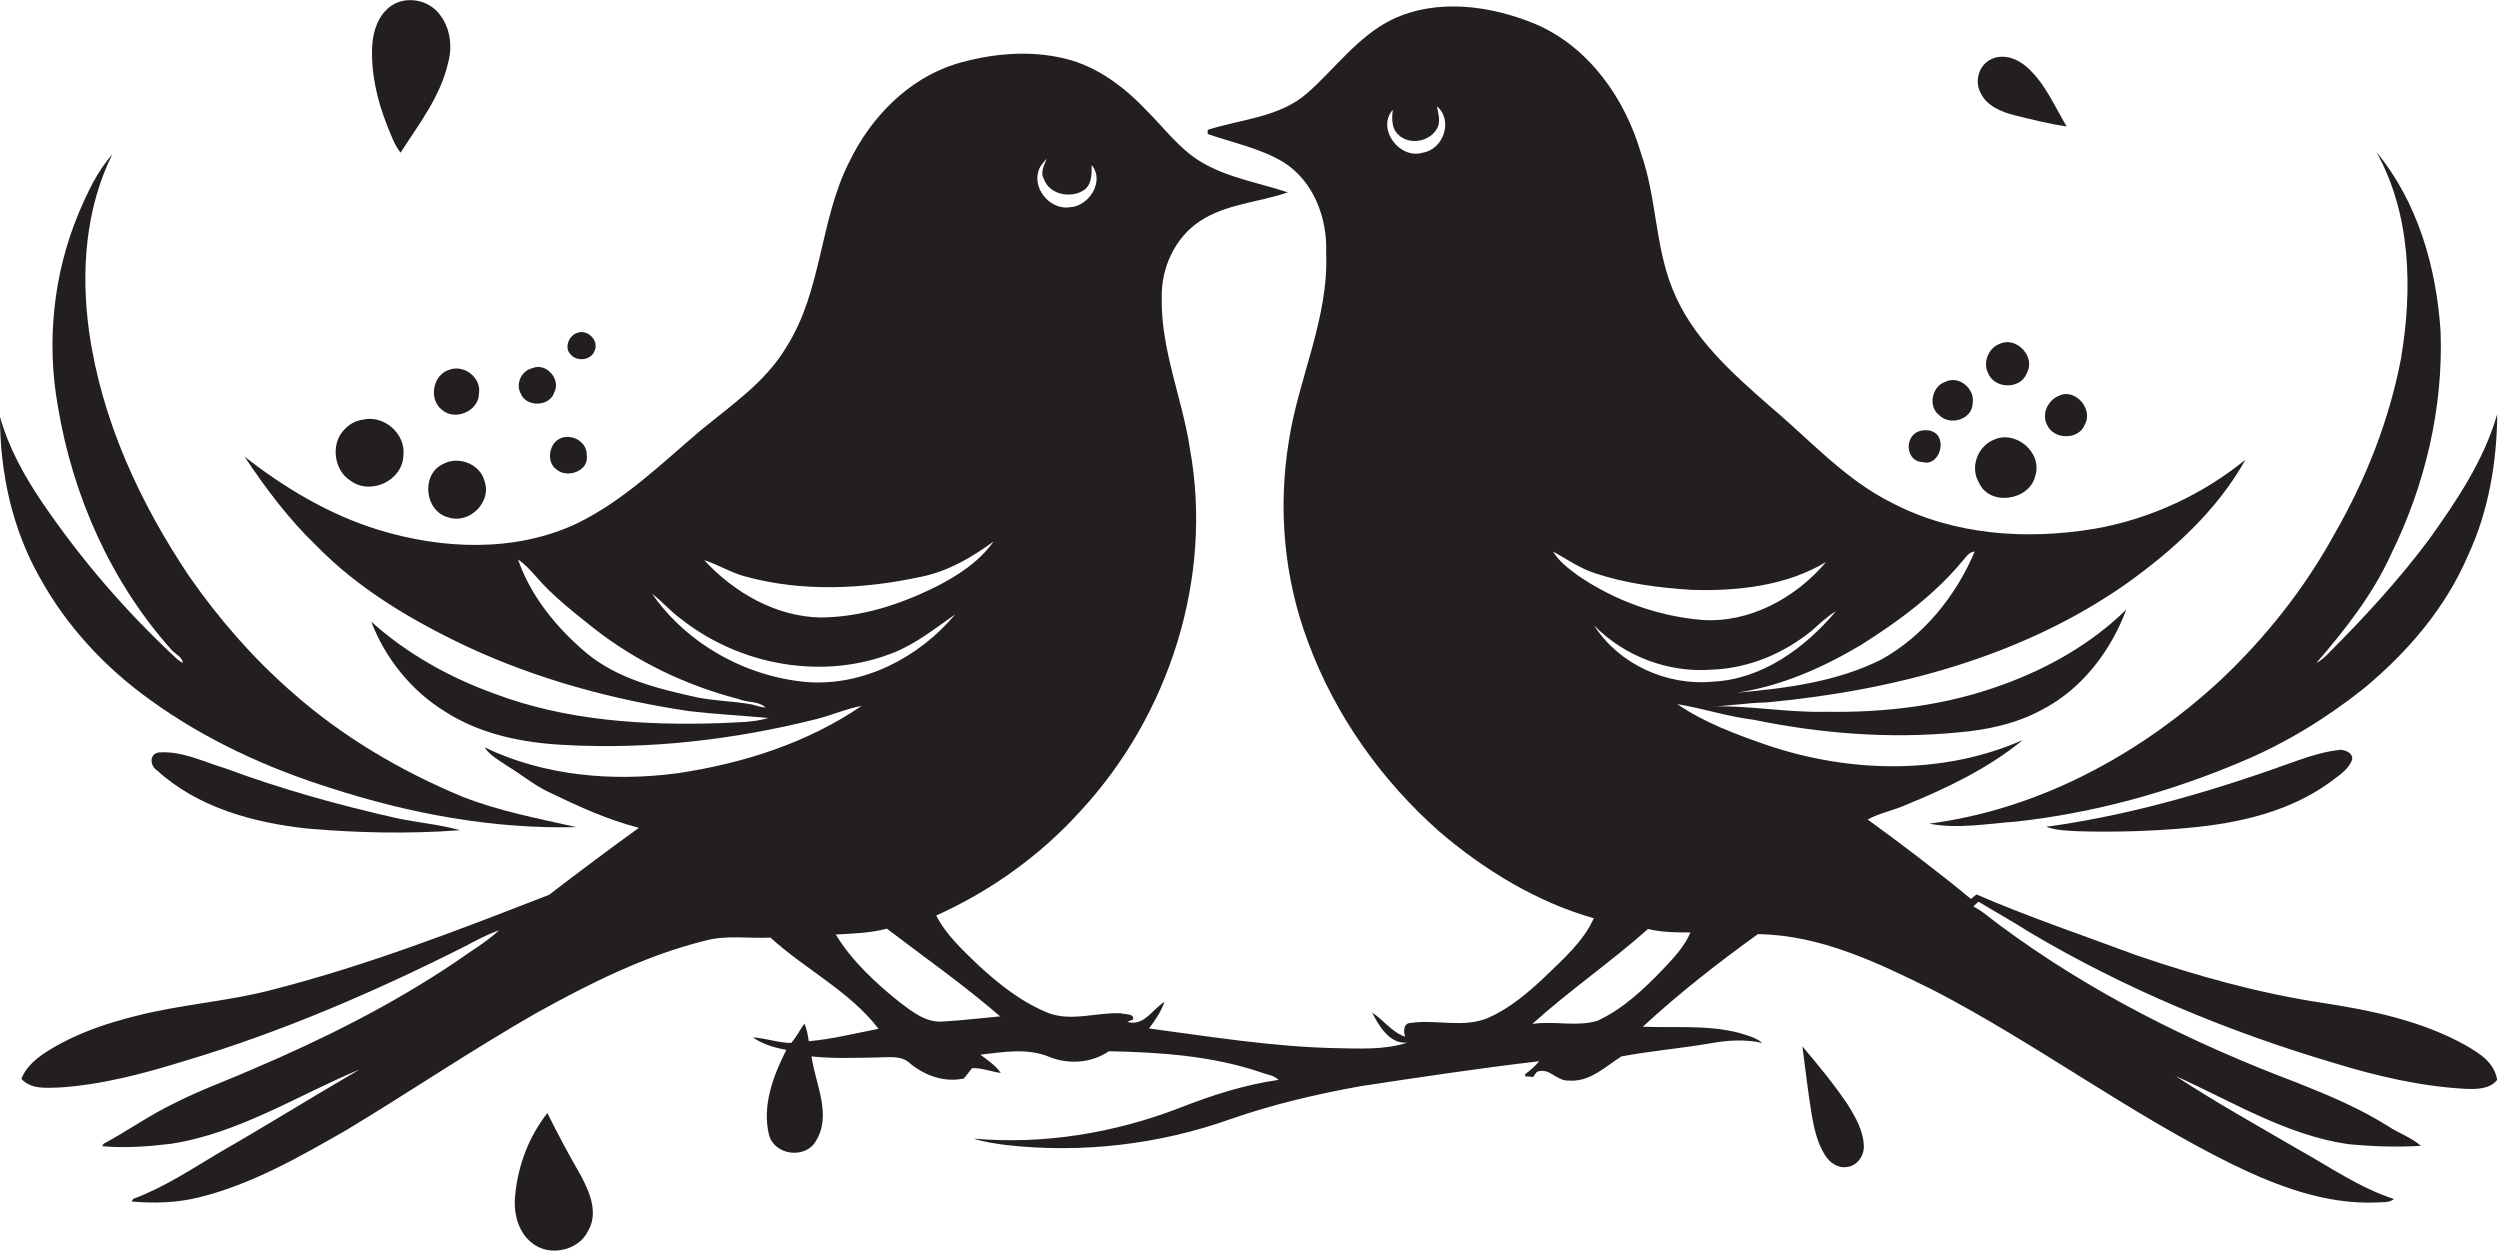 <?xml version="1.0" encoding="utf-8"?>
<!-- Generator: Adobe Illustrator 19.2.0, SVG Export Plug-In . SVG Version: 6.00 Build 0)  -->
<svg version="1.1" id="Layer_1" xmlns="http://www.w3.org/2000/svg" xmlns:xlink="http://www.w3.org/1999/xlink" x="0px" y="0px"
	 viewBox="0 0 723.9 362.1" enable-background="new 0 0 723.9 362.1" xml:space="preserve">
<g>
	<path fill="#231F20" d="M116,44.2c5.3-8.3,11.6-16.3,13.8-26.2c1.3-4.8,0.5-10.3-2.8-14.2c-3.2-3.9-9.4-5-13.6-2.2
		c-3.7,2.5-5.3,7-5.6,11.3c-0.5,8.1,1.4,16.2,4.4,23.7C113.3,39.2,114.2,42,116,44.2z"/>
	<path fill="#231F20" d="M714,302.7c-12.9-7.2-27.6-10.2-42.1-12.4c-18.1-2.8-35.7-7.7-53-13.6c-15.6-5.8-31.3-11.1-46.6-17.7
		c-0.5,0.4-1.1,0.9-1.6,1.3c-9.7-8-19.7-15.6-29.9-23c3.5-1.9,7.4-2.6,11-4.2c12-4.9,23.9-10.6,33.9-18.8
		c-23.2,10.2-50.2,9.5-73.9,1.5c-9-3.1-18.2-6.5-26.1-11.9c7.4,1.2,14.5,3.6,22,4.5c19.4,4,39.4,5.6,59.1,3.7
		c8.5-0.7,17-2.5,24.5-6.6c11.6-6,19.9-17,24.4-29c-10.1,9.9-22.6,17-35.9,21.8c-16.3,6-33.8,8.1-51.1,7.8
		c-11.4,0.3-22.7-2-34.1-1.5c5.7-0.1,11.3-1.1,16.9-1.2c36.6-3.4,73.7-13,104.1-34.3c13.6-9.7,26.4-21.3,34.6-36
		c-12.5,10.2-27.7,17.2-43.6,20c-19.7,3.3-40.7,1.9-58.6-7.4c-13.6-6.7-23.8-18.2-35.2-27.8c-11.2-9.8-22.9-20.1-28.5-34.2
		c-5.1-12.6-4.6-26.5-9.1-39.2c-4.6-15.9-15-30.8-30.5-37.5c-13-5.4-28.6-7.6-41.7-1.3c-9.9,4.9-16.4,14.2-24.5,21.3
		c-8,7-19.1,7.5-28.8,10.6c0,0.3,0,0.9,0,1.2c7.4,2.6,15.2,4.1,22,8.2c8.7,5.5,12.7,16.2,12.3,26.2c0.8,18.9-8,36.2-10.8,54.5
		c-3.2,19.5-1.4,39.8,5.6,58.3c7.8,21.1,21.2,40,38.1,54.9c13,11.1,28.1,20.3,44.6,25c-3.1,6.9-9,11.9-14.3,17.1
		c-4.9,4.6-10.1,9-16.2,11.7c-7.2,3.1-15.1,0.4-22.5,1.5c-2.1,0-2.2,2.5-1.6,4c-3.9-1.3-6.3-4.9-9.6-7c2,3.9,5.1,9.2,10.2,8.7
		c-6.7,2.2-14,1.7-20.9,1.6c-18.1-0.4-36-3.3-53.9-5.7c1.8-2.3,3.5-4.9,4.5-7.7c-3.5,2.1-5.9,7.2-10.8,5.8c0.4-0.2,1.3-0.5,1.7-0.7
		c0.4-1.8-2.5-1.4-3.6-1.8c-7-0.3-14.2,2.5-21-0.1c-7.7-3.1-14.2-8.3-20.2-13.8c-4.5-4.4-9.3-8.7-12.2-14.4
		c15.8-7.1,30.3-17.5,41.9-30.4c25.5-27.6,38.3-67.2,31.6-104.5c-2.2-14.8-8.5-28.9-8.2-44c-0.2-8.6,3.8-17.4,11.1-22.2
		c7.6-5,17.1-5.4,25.4-8.3c-8.4-2.8-17.4-4.2-25.1-8.8c-6.2-3.7-10.5-9.6-15.5-14.6c-6.5-6.9-14.4-13-23.8-15.3
		c-10.5-2.6-21.7-1.5-32,1.6c-13.7,4.4-24.3,15.4-30.5,28.1c-8.7,17-7.9,37.5-18.3,53.8c-6,10.1-15.9,16.8-24.8,24.1
		c-11.4,9.7-22.3,20.4-35.9,27c-17.9,8.4-38.9,7.5-57.5,1.8c-14.2-4.4-27.1-12.1-38.7-21.2c6.1,9.2,12.8,18.1,20.8,25.8
		c12.4,12.7,27.9,21.8,43.8,29.3c20.2,9.4,42,15.3,64,18.6c7.7,0.9,15.4,1.3,23.1,2c-4.6,1.4-9.4,1.2-14.1,1.5
		c-22,0.7-44.6-0.7-65.4-8.6c-13-4.7-25.3-11.6-35.5-20.8c4.1,10.7,11.6,20,21.3,26c10.2,6.6,22.5,9.1,34.5,9.7
		c24.6,1.4,49.3-1.5,73.2-7.5c4.4-1.1,8.6-3,13-3.8c-15.8,10.8-34.5,16.7-53.3,19.5c-18.8,2.5-38.6,0.8-55.9-7.5
		c1.6,2.4,4.3,3.8,6.6,5.4c4.2,2.5,7.9,5.7,12.3,7.7c8.3,4,16.8,7.9,25.8,10.2c-8.7,6.3-17.4,12.8-26,19.4
		c-26.2,10.2-52.5,20.4-79.8,27.4c-13.1,3.5-26.8,4.3-39.9,7.7c-8.5,2.1-17,5-24.6,9.6c-3.5,2.1-7,4.7-8.5,8.6
		c2.8,3.1,7.3,2.6,11,2.5c12.3-0.8,24.3-4,36-7.6c28.2-8.4,55.3-20.1,81.5-33.3c3.2-1.7,6.3-3.4,9.8-4.6c-3.9,3.6-8.5,6.2-12.8,9.3
		c-18.3,12.3-38.1,22.2-58.3,30.8c-7.7,3.4-15.6,6.2-23,10c-7.1,3.4-13.5,8-20.4,11.7c-0.1,0.2-0.3,0.5-0.4,0.7
		c6.6,0.6,13.3,0.1,19.9-0.7c19.6-3,36.6-14,54.6-21.5c-13.6,7.9-26.9,16.2-40.5,24c-8.1,4.8-16,10.1-24.9,13.4
		c-0.2,0.2-0.5,0.6-0.6,0.8c6.5,0.6,13.2,0.4,19.6-1.2c15.3-3.8,29-11.7,42.5-19.4c18.4-11.1,36.3-23.2,55-33.9
		c15.5-8.6,31.6-16.7,48.9-21c6.2-1.7,12.6-0.6,19-0.9c10.1,9.2,22.9,15.5,31.3,26.4c-6.7,1.3-13.4,3-20.2,3.6
		c-0.3-1.7-0.5-3.5-1.3-5.1c-1.3,1.9-2.3,3.9-3.8,5.6c-3.7,0-7.3-1.4-11.1-1.6c2.9,2,6.3,3,9.7,3.6c-3.8,7.5-7.1,16.2-5,24.7
		c1.6,5.8,10.4,7,13.5,1.8c4.8-7.6-0.1-16.6-1.2-24.6c6.4,0.7,12.8,0.4,19.2,0.3c3.2,0,6.9-0.7,9.4,1.8c4.3,3.5,9.9,5.5,15.5,4.3
		c0.8-1,1.6-2,2.4-3c2.8-0.1,5.5,1,8.3,1.4c-1.5-2.2-3.8-3.7-5.9-5.3c6.7-0.8,13.8-2,20.1,0.7c5.6,2.2,12.1,1.7,17.1-1.7
		c14.8,0.3,29.8,1.3,44,6.1c1.7,0.7,3.8,0.8,5.1,2.2c-9.9,1.4-19.4,4.5-28.6,8.1c-18.9,7.3-39.5,10.7-59.7,8.9
		c3.2,1,6.5,1.5,9.8,1.9c21.7,2.4,43.9-0.2,64.5-7.5c12.3-4.3,25.1-7.3,37.9-9.6c17.2-2.6,34.4-5.2,51.6-7.2c-1.2,1.4-2.5,2.6-4,3.7
		c0,0.2-0.1,0.5-0.1,0.7c0.8,0,1.6,0,2.3,0.2c0.3-0.4,0.8-1.1,1.1-1.5c3.6-1.5,5.7,2.7,9.2,2.5c6.1,0.5,10.6-4,15.3-7
		c8.5-1.6,17.2-2.3,25.8-3.8c5-0.9,10.1-1.2,15-0.1c-1.9-1.6-4.4-2.2-6.7-2.9c-9.1-2.4-18.6-1.4-27.9-1.8
		c10.5-9.7,21.8-18.5,33.3-26.8c18.1,0.2,34.8,8.3,50.8,16.2c29.7,15.4,56.7,35.7,86.7,50.5c13,6.3,27,11.6,41.6,11
		c1.7-0.2,3.7,0.2,5.1-1c-10.1-3.3-18.9-9.5-28.1-14.6c-11.8-6.9-23.7-13.5-35.1-21c16.3,7.3,32,17.1,49.9,19.7
		c7,0.7,14.1,0.9,21.1,0.5c-2.8-2.5-6.4-3.6-9.5-5.7c-8.3-5.2-17.3-9-26.4-12.6c-30.5-11.5-60-26.2-86.2-45.7
		c-2.5-1.8-4.7-3.9-7.5-5.3c0.5-0.5,1-1,1.5-1.4c4.9,3,9.9,5.7,14.7,8.8c27.6,16.4,57.5,28.8,88.2,37.9c12.4,3.8,25.2,6.8,38.2,7.5
		c3.2,0.1,6.9,0.1,9.1-2.6C722.2,307.5,717.9,305,714,302.7z M412,44.2c-6.7,2.1-13.5-6.9-8.7-12.4c-0.3,2.4-0.4,5.3,1.5,7.1
		c3.3,3.4,9.8,2.1,11.6-2.3c0.7-1.9,0-3.9-0.3-5.8C420.9,34.9,417.9,43.3,412,44.2z M300.6,49.9c0.3-1.6,1.5-2.8,2.5-4
		c-0.7,1.9-2,4-0.8,6c1.6,4.5,7.8,5.6,11.5,3.2c2.4-1.6,2.3-4.7,2.3-7.3c3.9,4.6-0.8,12-6.3,12.2C304.5,60.9,299.2,55.2,300.6,49.9z
		 M215.7,166.9c16.7,4.6,34.4,3.7,51.1,0.1c7.8-1.6,14.6-5.6,20.9-10.2c-4.2,5.9-10.5,10-16.9,13.2c-10.3,5.1-21.5,8.7-33.1,8.8
		c-13-0.2-25.1-7.2-33.8-16.6C208,163.5,211.6,165.8,215.7,166.9z M217.8,204c-5.3-1-10.8-1-16.1-2.1c-11.2-2.5-22.9-5.3-32-12.9
		c-8.5-7.2-16-16.3-19.7-27c1.9,1.3,3.5,3,5,4.7c5,5.9,11.3,10.7,17.3,15.5c12.2,9.5,26.5,16.3,41.5,20.2c2.6,1.1,5.8,0.5,7.9,2.5
		C220.3,204.7,219,204.4,217.8,204z M233.7,197.5c-17.6-1.5-34.8-11-44.9-25.6c3,2.3,5.4,5.2,8.5,7.4c17,13.4,41.1,17.8,61.4,9.7
		c6.6-2.6,12.1-7.1,17.9-11.1C266.1,190.4,250.1,198.7,233.7,197.5z M272.8,295.8c-4.8,0.3-8.7-2.9-12.3-5.6
		c-7-5.6-13.8-11.9-18.5-19.6c4.9-0.3,10-0.4,14.8-1.7c11,8.4,22.3,16.3,32.8,25.4C284,294.8,278.4,295.5,272.8,295.8z M568.3,162.4
		c1-1.1,1.8-2.6,3.5-2.7c-5.4,12.8-14.8,24.5-27.1,31.3c-13,6.5-27.6,8.3-41.9,9.6c12.9-1.9,24.9-7.2,36-13.8
		C549.6,180,560.1,172.3,568.3,162.4z M449.7,159.7c4,2.2,7.8,4.9,12.2,6.3c9,3,18.5,4.2,27.9,4.8c13.3,0.4,27.4-1.1,39-8.1
		c-8.8,10.4-22.2,17.8-36.1,16.8c-12.7-1.1-25.2-5.6-35.7-12.8C454.3,164.7,451.5,162.7,449.7,159.7z M461.6,181.1
		c8.8,9,21.6,13.8,34.2,12.8c10.5-0.4,20.5-4.6,28.6-11.1c2.3-2,4.5-4.2,7.2-5.8c-9,10.7-21.5,19.8-35.9,20.4
		C482.6,198.6,468.7,192.3,461.6,181.1z M481.5,280.7c-5.6,5.8-11.6,11.5-19,14.9c-6.1,1.8-12.6-0.1-18.8,0.9
		c10.7-9.7,22.7-17.9,33.5-27.5c4,1,8.2,1,12.3,1C487.7,274.2,484.5,277.5,481.5,280.7z"/>
	<path fill="#231F20" d="M583.4,33.4c5,1.2,9.9,2.5,15,3.2c-3.5-5.9-6.2-12.4-11.3-17c-2.7-2.5-6.7-4.1-10.2-2.6
		c-3.8,1.5-5.3,6.4-3.4,9.9C575.3,30.7,579.5,32.4,583.4,33.4z"/>
	<path fill="#231F20" d="M676.1,154.4c-8.7,15.9-20.1,30.3-33.3,42.7c-23.3,21.5-52.6,37.3-84.2,41.4c8.3,1.6,16.8,0,25.2-0.6
		c22.6-2.5,44.7-8.6,65.6-17.5c12.6-5.3,24.3-12.5,35-21c12.7-10.5,23.8-23.4,30.3-38.7c5.9-12.7,8.3-26.9,8.4-40.8
		c-3.9,13.5-11.8,25.2-19.9,36.5c-8.9,11.9-19,22.8-29.5,33.3c-0.9,0.9-1.9,1.7-3,2.3c8.4-9.7,16.4-19.9,21.7-31.6
		c9.8-19.9,15.1-42.2,14.3-64.4c-1.2-18.5-6.6-37.5-18.6-52c10.1,18.1,10.5,40,7.1,60C691.8,121.7,685.1,138.7,676.1,154.4z"/>
	<path fill="#231F20" d="M43.8,202.9c15.7,11.3,33.5,19.5,52,25.3c22.9,7.4,46.9,11.9,71.1,11.3c-11.1-2.5-22.3-4.6-33-8.8
		c-18-7.5-35-17.5-49.6-30.5c-11.2-9.8-21-21.1-29.5-33.3c-14.3-21.3-25.4-45.3-29-70.9c-2.4-17.2-1.1-35.5,6.7-51.3
		c-4.4,5-7.2,11.1-9.8,17.2c-7.3,17.6-9.3,37.3-5.9,56c4.3,25.7,15.3,50.6,32.8,70.2c1.1,1.3,3.1,2,3.4,3.9c-0.9-0.5-1.6-1-2.3-1.7
		c-14.4-13.4-27.3-28.4-38.4-44.7C7,137.8,2.5,129.6,0,120.7c0,16.1,3.5,32.4,11.5,46.5C19.3,181.4,30.6,193.5,43.8,202.9z"/>
	<path fill="#231F20" d="M172.2,101.5c1.3-2.9-2.1-6.3-5.1-5.1c-2.4,0.8-3.8,4.3-1.9,6.2C167.1,104.9,171.3,104.3,172.2,101.5z"/>
	<path fill="#231F20" d="M579.2,99.5c-3.3,1.1-5.1,5.3-3.6,8.4c1.8,4.8,9.5,5,11.3,0.1C589.5,103.4,584,97.4,579.2,99.5z"/>
	<path fill="#231F20" d="M160.5,113.6c2-3.8-2.4-8.7-6.3-7c-3.2,0.7-5,4.5-3.4,7.4C152.4,118,159.2,117.8,160.5,113.6z"/>
	<path fill="#231F20" d="M128,118.7c3.8,3.3,10.7,0.3,10.7-4.8c0.7-4.6-4.4-8.5-8.7-6.8C125.2,108.7,124.1,115.7,128,118.7z"/>
	<path fill="#231F20" d="M561.5,120.2c3.1,3.2,9.5,1.3,9.7-3.3c0.8-4.3-4-8.4-8-6.3C559.4,111.9,558.2,117.7,561.5,120.2z"/>
	<path fill="#231F20" d="M596.2,114.6c-3.1,1.2-5.1,5.1-3.5,8.3c1.8,4.5,9.3,4.6,11,0C606.2,118.4,600.8,112.3,596.2,114.6z"/>
	<path fill="#231F20" d="M101.5,139.2c5.8,4.3,15,0,15.3-7.2c0.8-6.3-5.5-11.9-11.7-10.5c-2,0.3-3.8,1.2-5.2,2.7
		C95.7,128.1,96.5,136.1,101.5,139.2z"/>
	<path fill="#231F20" d="M556.7,133.8c4.9,1.4,7.3-6.9,3-8.8c-1.5-0.7-3.2-0.5-4.6,0.1C551.3,127.1,552.1,133.7,556.7,133.8z"/>
	<path fill="#231F20" d="M161.5,136.2c3.1,2.3,9.1,0,8.4-4.3c0.2-4.1-4.6-6.6-8-4.8C158.7,128.9,158.2,134.3,161.5,136.2z"/>
	<path fill="#231F20" d="M589.3,137.9c2.3-6.8-5.7-13.6-12.1-10.5c-4.6,1.9-6.8,8-4.2,12.3C576,146.7,587.6,145,589.3,137.9z"/>
	<path fill="#231F20" d="M128.2,134.4c-6.4,3.1-5.2,13.7,1.6,15.4c6,2.1,12.7-4.4,10.5-10.5C139,134.3,132.7,131.9,128.2,134.4z"/>
	<path fill="#231F20" d="M665.6,220.1c-23.7,8.6-48.1,15.9-73.1,19.3c2.9,1.1,6.1,1.1,9.2,1.3c10.7,0.3,21.5,0,32.1-1
		c14.5-1.3,29.4-4.7,41.3-13.5c2.3-1.8,5-3.4,6-6.3c0.2-1.9-1.8-2.6-3.3-2.8C673.7,217.5,669.6,218.7,665.6,220.1z"/>
	<path fill="#231F20" d="M45.8,217.9c-2.7,0.6-2.3,4-0.3,5.2c11.7,10.7,27.8,15.1,43.3,16.8c14.8,1.3,29.7,1.6,44.4,0.5
		c-6-1.7-12.3-2.2-18.4-3.5c-16.8-3.8-33.4-8.4-49.5-14.4C58.9,220.6,52.6,217.3,45.8,217.9z"/>
	<path fill="#231F20" d="M521.9,303c0.9,6.6,1.6,13.2,2.7,19.8c0.7,4,1.6,8.1,3.8,11.6c1.3,2.2,3.8,4,6.5,3.5
		c2.9-0.4,4.8-3.1,4.8-5.9c-0.1-4.5-2.4-8.5-4.7-12.2C531,313.9,526.5,308.4,521.9,303z"/>
	<path fill="#231F20" d="M158.5,322.3c-5.3,6.7-8.5,15.1-9.3,23.6c-0.6,4.9,0.6,10.6,4.7,13.9c4.9,4.2,13.6,2.5,16.4-3.4
		c3-5.1,0.5-11.1-2-15.8C164.8,334.5,161.5,328.4,158.5,322.3z"/>
</g>
</svg>
